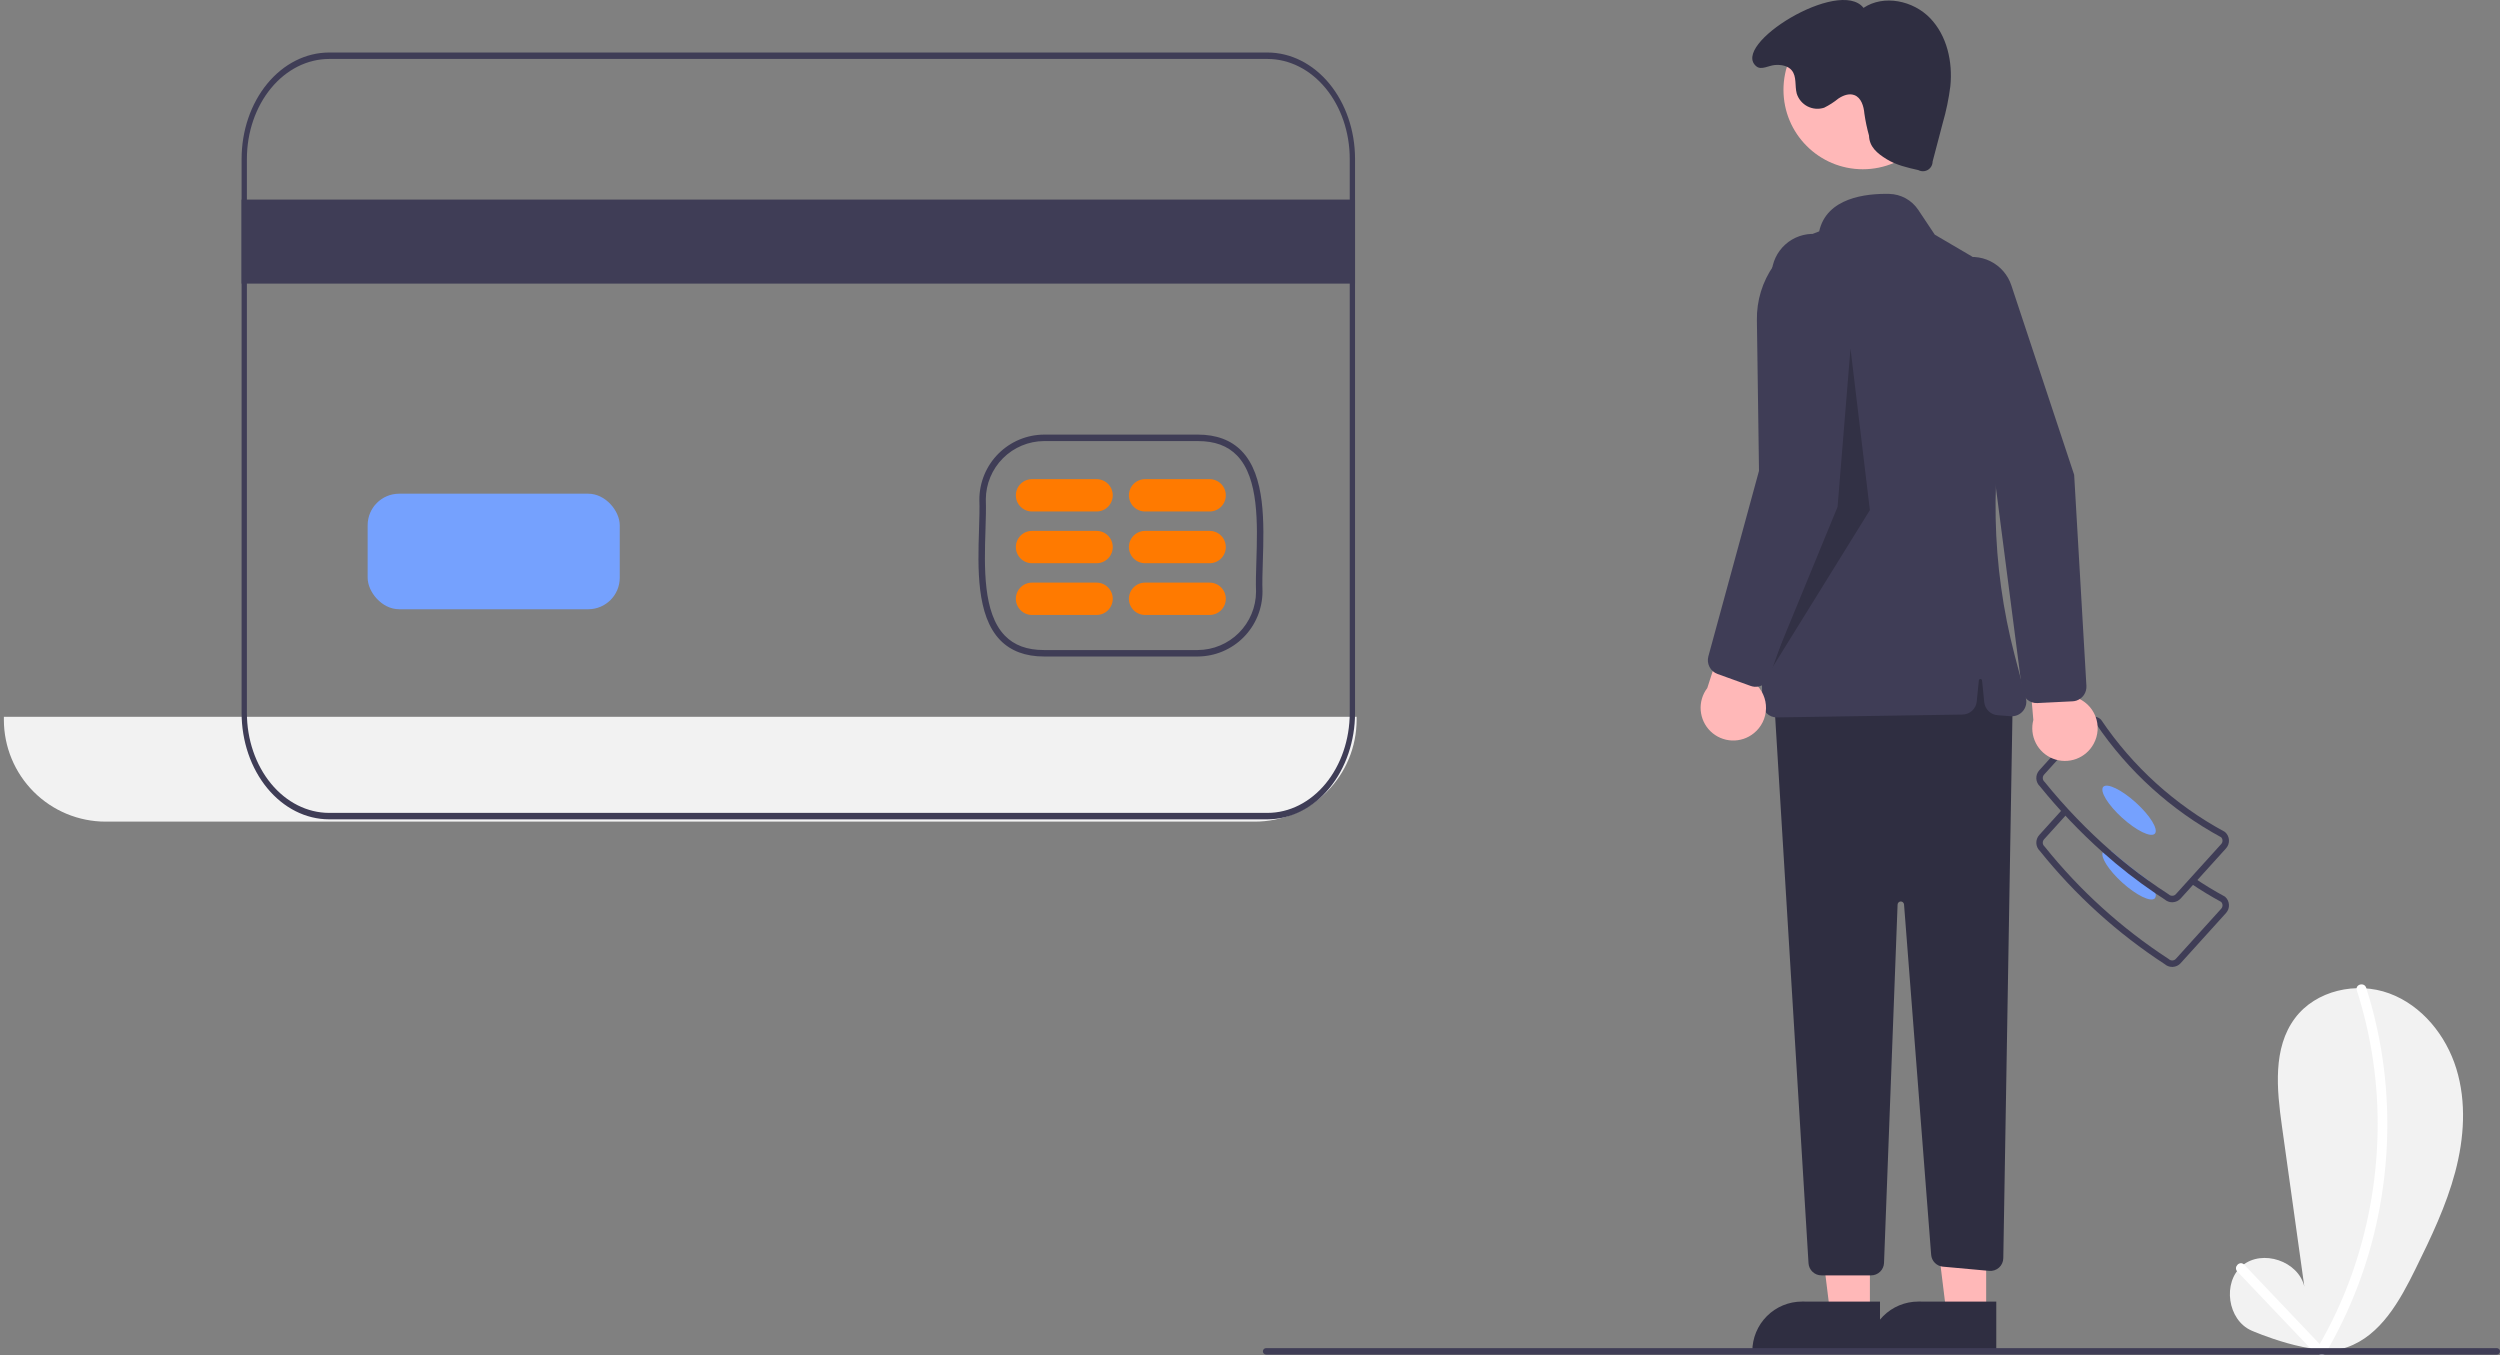 <svg xmlns="http://www.w3.org/2000/svg" width="238" height="129" viewBox="0 0 238 129" fill="none"><rect x="0" y="0" width="238" height="129" fill="#808080" stroke="none"/><g clip-path="url(#clip0_664_5)"><path d="M129.151 68.24V68.52C129.15 71.093 128.129 73.56 126.311 75.379C124.494 77.198 122.028 78.22 119.458 78.219H10.058C7.489 78.219 5.024 77.197 3.207 75.378C1.39 73.559 0.369 71.093 0.369 68.52V68.24H129.151Z" fill="#F2F2F2"></path><path d="M214.35 126.673C212.064 125.685 211.544 122.084 213.458 120.489C215.372 118.893 218.815 120.056 219.373 122.486L217.24 107.213C216.749 103.701 216.357 99.776 218.477 96.936C220.462 94.276 224.34 93.424 227.453 94.569C230.567 95.714 232.868 98.57 233.844 101.743C234.82 104.916 234.59 108.364 233.737 111.573C232.885 114.781 231.437 117.795 229.972 120.774C228.471 123.827 226.651 127.134 223.443 128.258C220.378 129.331 214.35 126.673 214.35 126.673Z" fill="#F2F2F2"></path><path d="M224.37 94.279C225.772 98.658 226.439 103.239 226.345 107.836C226.257 112.413 225.436 116.946 223.912 121.263C223.045 123.711 221.947 126.072 220.631 128.311C220.575 128.417 220.561 128.54 220.593 128.656C220.626 128.771 220.701 128.869 220.805 128.93C220.908 128.99 221.031 129.008 221.147 128.98C221.263 128.951 221.364 128.879 221.428 128.777C223.789 124.738 225.467 120.336 226.394 115.749C227.334 111.141 227.522 106.41 226.951 101.741C226.63 99.125 226.063 96.544 225.26 94.034C225.079 93.47 224.187 93.711 224.37 94.279Z" fill="white"></path><path d="M212.994 121.051L220.296 128.731C220.706 129.163 221.357 128.509 220.948 128.078L213.647 120.398C213.237 119.966 212.585 120.62 212.994 121.051Z" fill="white"></path><path d="M206.792 92.051C206.532 92.052 206.281 91.958 206.084 91.788C201.576 88.849 197.563 85.212 194.196 81.012C193.99 80.816 193.868 80.547 193.858 80.263C193.847 79.979 193.948 79.702 194.138 79.492L196.351 77.045L196.807 77.458L194.594 79.905C194.51 79.998 194.466 80.12 194.472 80.246C194.479 80.371 194.534 80.488 194.627 80.573L194.659 80.607C197.993 84.769 201.969 88.373 206.436 91.282L206.476 91.313C206.569 91.397 206.692 91.441 206.817 91.435C206.942 91.429 207.059 91.373 207.143 91.28L211.461 86.507C211.542 86.418 211.585 86.302 211.584 86.182C211.582 86.062 211.535 85.948 211.452 85.862C210.451 85.316 209.475 84.721 208.549 84.093L208.894 83.583C209.814 84.208 210.786 84.799 211.782 85.34L211.841 85.383C211.947 85.479 212.033 85.594 212.094 85.724C212.155 85.853 212.19 85.993 212.197 86.135C212.204 86.278 212.183 86.421 212.135 86.556C212.087 86.69 212.013 86.814 211.917 86.92L207.599 91.693C207.504 91.8 207.388 91.886 207.259 91.947C207.13 92.008 206.99 92.043 206.847 92.05C206.829 92.051 206.81 92.051 206.792 92.051Z" fill="#3F3D56"></path><path d="M202.032 84.015C203.388 85.243 204.781 85.918 205.144 85.517C205.191 85.45 205.221 85.371 205.23 85.289C205.24 85.207 205.229 85.123 205.199 85.046C205.052 84.593 204.817 84.174 204.507 83.812C203.302 82.953 202.13 82.027 200.992 81.032C200.636 80.916 200.362 80.919 200.23 81.066C200.211 81.088 200.195 81.111 200.184 81.137C199.956 81.602 200.746 82.849 202.032 84.015Z" fill="#75A1FE"></path><path d="M193.858 74.119C193.87 74.399 193.991 74.664 194.197 74.855C196.019 77.108 198.021 79.209 200.184 81.137C201.767 82.55 203.442 83.856 205.199 85.046C205.491 85.246 205.786 85.44 206.085 85.631C206.28 85.803 206.532 85.897 206.792 85.896C206.81 85.896 206.829 85.893 206.847 85.893C206.99 85.886 207.13 85.851 207.26 85.79C207.389 85.729 207.505 85.642 207.601 85.536L211.918 80.765C212.112 80.55 212.212 80.268 212.198 79.979C212.183 79.691 212.055 79.419 211.841 79.225L211.783 79.182C207.069 76.634 203.04 72.983 200.039 68.541L199.993 68.486C199.779 68.292 199.497 68.191 199.208 68.206C198.92 68.22 198.649 68.349 198.456 68.563L194.138 73.334C194.042 73.44 193.968 73.564 193.92 73.698C193.872 73.833 193.851 73.976 193.858 74.119ZM194.473 74.088C194.47 74.027 194.479 73.965 194.5 73.907C194.52 73.849 194.552 73.795 194.593 73.749L198.911 68.975C198.952 68.929 199.003 68.892 199.06 68.865C199.116 68.839 199.177 68.824 199.24 68.821C199.353 68.815 199.464 68.85 199.553 68.92C202.599 73.417 206.679 77.116 211.451 79.706C211.534 79.791 211.581 79.906 211.583 80.025C211.586 80.144 211.543 80.26 211.463 80.349L207.142 85.123C207.101 85.17 207.051 85.207 206.995 85.234C206.939 85.26 206.878 85.275 206.817 85.277C206.691 85.283 206.569 85.24 206.475 85.157L206.435 85.126C205.783 84.708 205.141 84.27 204.507 83.812C203.302 82.953 202.13 82.027 200.992 81.032C198.695 79.026 196.575 76.824 194.658 74.451L194.627 74.418C194.535 74.332 194.48 74.214 194.473 74.088Z" fill="#3F3D56"></path><path d="M205.143 79.362C205.505 78.963 204.698 77.642 203.341 76.412C201.984 75.182 200.592 74.509 200.23 74.909C199.869 75.308 200.676 76.629 202.033 77.859C203.389 79.088 204.782 79.762 205.143 79.362Z" fill="#75A1FE"></path><path d="M178.014 125.142L174.244 125.141L172.451 110.586L178.015 110.586L178.014 125.142Z" fill="#FFB8B8"></path><path d="M178.975 128.8L166.82 128.799V128.646C166.82 128.024 166.942 127.408 167.18 126.833C167.418 126.258 167.766 125.736 168.206 125.297C168.645 124.857 169.166 124.508 169.741 124.27C170.315 124.032 170.93 123.909 171.551 123.909H171.551L178.976 123.91L178.975 128.8Z" fill="#2F2E41"></path><path d="M189.084 125.142L185.314 125.141L183.521 110.586L189.085 110.586L189.084 125.142Z" fill="#FFB8B8"></path><path d="M190.046 128.8L177.89 128.799V128.646C177.89 128.024 178.012 127.408 178.25 126.833C178.488 126.258 178.836 125.736 179.276 125.297C179.715 124.857 180.237 124.508 180.811 124.27C181.385 124.032 182 123.909 182.621 123.909H182.621L190.046 123.91L190.046 128.8Z" fill="#2F2E41"></path><path d="M191.614 66.316L190.714 119.782C190.711 119.951 190.673 120.118 190.603 120.272C190.533 120.426 190.432 120.564 190.306 120.677C190.18 120.79 190.032 120.876 189.872 120.929C189.711 120.983 189.541 121.002 189.373 120.987L184.961 120.586C184.672 120.559 184.401 120.431 184.197 120.224C183.993 120.017 183.869 119.744 183.846 119.454L181.264 86.104C181.258 86.026 181.222 85.953 181.164 85.9C181.106 85.847 181.03 85.819 180.951 85.82C180.873 85.822 180.798 85.853 180.742 85.908C180.686 85.963 180.653 86.038 180.65 86.116L179.359 120.23C179.347 120.548 179.212 120.85 178.983 121.07C178.754 121.291 178.448 121.415 178.13 121.415H173.399C173.085 121.415 172.784 121.295 172.556 121.08C172.328 120.865 172.19 120.572 172.171 120.259L168.859 66.008L188.539 61.083L191.614 66.316Z" fill="#2F2E41"></path><path d="M177.34 16.113C181.511 16.113 184.892 12.728 184.892 8.553C184.892 4.377 181.511 0.992 177.34 0.992C173.168 0.992 169.787 4.377 169.787 8.553C169.787 12.728 173.168 16.113 177.34 16.113Z" fill="#FFB8B8"></path><path d="M168.185 67.907C168.054 67.78 167.95 67.629 167.878 67.462C167.806 67.294 167.768 67.115 167.766 66.932L167.256 30.474C167.225 28.619 167.783 26.803 168.848 25.285C169.914 23.768 171.432 22.627 173.185 22.027C173.893 18.814 177.659 18.411 179.854 18.459C180.402 18.471 180.939 18.615 181.42 18.879C181.9 19.143 182.31 19.519 182.615 19.975L184.189 22.338L187.657 24.373C189.263 25.311 190.529 26.735 191.273 28.44C192.018 30.145 192.202 32.042 191.799 33.859L191.265 36.29C189.385 44.897 189.564 53.826 191.788 62.35L192.862 66.451C192.918 66.665 192.922 66.889 192.874 67.104C192.826 67.32 192.727 67.521 192.586 67.69C192.445 67.86 192.265 67.993 192.062 68.079C191.858 68.165 191.637 68.201 191.417 68.184L190.169 68.088C189.845 68.063 189.54 67.925 189.308 67.698C189.076 67.47 188.931 67.168 188.899 66.845L188.692 64.777C188.688 64.739 188.671 64.704 188.642 64.678C188.614 64.653 188.577 64.638 188.539 64.638C188.501 64.638 188.464 64.653 188.436 64.678C188.408 64.704 188.39 64.739 188.386 64.777L188.186 66.779C188.153 67.117 187.996 67.431 187.746 67.661C187.496 67.891 187.17 68.021 186.831 68.026L169.171 68.298C169.163 68.298 169.156 68.298 169.149 68.298C168.789 68.299 168.443 68.158 168.185 67.907Z" fill="#3F3D56"></path><path d="M177.93 12.91C177.961 13.979 178.703 14.597 179.613 15.157C180.523 15.717 181.586 15.96 182.629 16.194C182.768 16.268 182.925 16.305 183.084 16.301C183.242 16.297 183.397 16.253 183.533 16.172C183.669 16.09 183.782 15.976 183.861 15.838C183.94 15.7 183.982 15.545 183.983 15.386L184.939 11.747C185.277 10.584 185.523 9.397 185.675 8.195C185.905 5.884 185.358 3.397 183.746 1.726C182.134 0.055 179.339 -0.539 177.408 0.749C175.116 -2.181 164.639 4.293 167.224 6.331C167.684 6.693 168.386 6.234 168.97 6.19C169.553 6.145 170.207 6.248 170.578 6.702C171.062 7.294 170.852 8.176 171.051 8.915C171.134 9.175 171.267 9.416 171.443 9.624C171.619 9.832 171.834 10.004 172.077 10.128C172.319 10.252 172.584 10.328 172.856 10.349C173.128 10.371 173.401 10.338 173.66 10.253C174.142 10.015 174.596 9.723 175.013 9.383C175.46 9.084 176.026 8.864 176.53 9.052C177.194 9.3 177.43 10.114 177.49 10.821C177.591 11.526 177.738 12.224 177.93 12.91Z" fill="#2F2E41"></path><path opacity="0.2" d="M176.167 33.172L174.936 48.255L168.479 63.954L178.012 48.563L176.167 33.172Z" fill="black"></path><path d="M166.969 69.8C167.321 69.517 167.608 69.159 167.807 68.753C168.007 68.347 168.115 67.903 168.125 67.45C168.134 66.998 168.044 66.549 167.861 66.135C167.678 65.721 167.407 65.352 167.067 65.055L171.181 54.855L165.583 55.986L162.535 65.499C162.073 66.105 161.85 66.859 161.907 67.618C161.964 68.378 162.297 69.091 162.843 69.621C163.39 70.151 164.112 70.462 164.872 70.495C165.633 70.528 166.379 70.281 166.969 69.8Z" fill="#FFB8B8"></path><path d="M166.669 65.302L163.501 64.159C163.175 64.039 162.905 63.801 162.745 63.493C162.584 63.184 162.545 62.826 162.635 62.49L167.862 43.338L168.659 26.029C168.683 25.507 168.811 24.994 169.034 24.521C169.258 24.049 169.573 23.625 169.962 23.276C170.35 22.926 170.804 22.657 171.298 22.485C171.791 22.313 172.314 22.24 172.835 22.272C173.357 22.303 173.867 22.439 174.336 22.669C174.804 22.9 175.223 23.222 175.566 23.616C175.91 24.01 176.172 24.468 176.337 24.965C176.502 25.461 176.567 25.985 176.527 26.507L175.104 45.46L168.444 64.457C168.343 64.745 168.151 64.99 167.897 65.157C167.642 65.324 167.34 65.403 167.037 65.381C166.912 65.371 166.788 65.344 166.669 65.302Z" fill="#3F3D56"></path><path d="M199.322 70.8C199.538 70.403 199.664 69.963 199.692 69.511C199.72 69.06 199.649 68.607 199.484 68.186C199.318 67.765 199.062 67.386 198.734 67.074C198.406 66.763 198.014 66.527 197.585 66.384L197.456 55.385L192.726 58.588L193.574 68.541C193.382 69.278 193.466 70.061 193.81 70.74C194.155 71.419 194.737 71.948 195.446 72.226C196.154 72.505 196.94 72.513 197.654 72.251C198.369 71.988 198.962 71.472 199.322 70.8Z" fill="#FFB8B8"></path><path d="M197.314 66.765L193.95 66.932C193.603 66.948 193.262 66.832 192.996 66.609C192.729 66.386 192.555 66.071 192.509 65.726L189.961 46.037L184.034 29.757C183.855 29.265 183.776 28.744 183.8 28.221C183.825 27.699 183.953 27.186 184.177 26.714C184.401 26.241 184.716 25.818 185.105 25.469C185.494 25.12 185.948 24.851 186.442 24.679C186.935 24.507 187.458 24.435 187.979 24.467C188.501 24.5 189.011 24.635 189.479 24.866C189.948 25.097 190.366 25.419 190.71 25.814C191.053 26.208 191.314 26.666 191.479 27.163L197.46 45.202L198.627 65.301C198.644 65.605 198.561 65.906 198.391 66.158C198.22 66.41 197.972 66.599 197.684 66.696C197.564 66.736 197.44 66.759 197.314 66.765Z" fill="#3F3D56"></path><path d="M237.693 128.956H120.534C120.453 128.956 120.375 128.924 120.317 128.866C120.259 128.808 120.227 128.73 120.227 128.648C120.227 128.567 120.259 128.488 120.317 128.43C120.375 128.373 120.453 128.34 120.534 128.34H237.693C237.774 128.34 237.852 128.373 237.91 128.43C237.968 128.488 238 128.567 238 128.648C238 128.73 237.968 128.808 237.91 128.866C237.852 128.924 237.774 128.956 237.693 128.956Z" fill="#3F3D56"></path><path d="M99.39 62.499C97.624 62.499 96.22 61.974 95.215 60.937C92.945 58.593 93.088 54.074 93.202 50.444C93.235 49.388 93.266 48.39 93.235 47.554L93.235 47.542C93.243 45.909 93.894 44.345 95.047 43.191C96.2 42.036 97.762 41.383 99.393 41.374H114.035C115.799 41.374 117.202 41.899 118.205 42.935C120.475 45.277 120.335 49.794 120.222 53.424C120.189 54.482 120.157 55.482 120.19 56.319C120.184 57.954 119.534 59.521 118.38 60.678C117.226 61.836 115.662 62.49 114.029 62.499H99.39ZM93.85 47.537C93.882 48.393 93.85 49.399 93.817 50.463C93.706 53.978 93.568 58.351 95.657 60.508C96.553 61.434 97.775 61.884 99.39 61.884H114.028C115.497 61.876 116.903 61.288 117.942 60.248C118.981 59.209 119.568 57.8 119.575 56.33C119.542 55.484 119.574 54.474 119.607 53.404C119.716 49.891 119.852 45.518 117.764 43.363C116.868 42.439 115.648 41.99 114.035 41.99H99.394C97.926 41.998 96.521 42.585 95.483 43.623C94.445 44.662 93.858 46.068 93.85 47.537Z" fill="#3F3D56"></path><path d="M104.397 48.694H98.247C97.839 48.694 97.448 48.532 97.16 48.243C96.871 47.955 96.709 47.563 96.709 47.155C96.709 46.747 96.871 46.355 97.16 46.067C97.448 45.778 97.839 45.616 98.247 45.616H104.397C104.805 45.616 105.196 45.778 105.484 46.067C105.772 46.355 105.934 46.747 105.934 47.155C105.934 47.563 105.772 47.955 105.484 48.243C105.196 48.532 104.805 48.694 104.397 48.694Z" fill="#FF7A00"></path><path d="M104.397 53.619H98.247C97.839 53.619 97.448 53.457 97.16 53.168C96.871 52.88 96.709 52.488 96.709 52.08C96.709 51.672 96.871 51.28 97.16 50.992C97.448 50.703 97.839 50.541 98.247 50.541H104.397C104.805 50.541 105.196 50.703 105.484 50.992C105.772 51.28 105.934 51.672 105.934 52.08C105.934 52.488 105.772 52.88 105.484 53.168C105.196 53.457 104.805 53.619 104.397 53.619Z" fill="#FF7A00"></path><path d="M104.397 58.544H98.247C97.839 58.544 97.448 58.382 97.16 58.093C96.871 57.805 96.709 57.413 96.709 57.005C96.709 56.597 96.871 56.205 97.16 55.917C97.448 55.628 97.839 55.466 98.247 55.466H104.397C104.805 55.466 105.196 55.628 105.484 55.917C105.772 56.205 105.934 56.597 105.934 57.005C105.934 57.413 105.772 57.805 105.484 58.093C105.196 58.382 104.805 58.544 104.397 58.544Z" fill="#FF7A00"></path><path d="M115.159 48.694H109.009C108.602 48.694 108.211 48.532 107.922 48.243C107.634 47.955 107.472 47.563 107.472 47.155C107.472 46.747 107.634 46.355 107.922 46.067C108.211 45.778 108.602 45.616 109.009 45.616H115.159C115.567 45.616 115.958 45.778 116.247 46.067C116.535 46.355 116.697 46.747 116.697 47.155C116.697 47.563 116.535 47.955 116.247 48.243C115.958 48.532 115.567 48.694 115.159 48.694Z" fill="#FF7A00"></path><path d="M115.159 53.619H109.009C108.602 53.619 108.211 53.457 107.922 53.168C107.634 52.88 107.472 52.488 107.472 52.08C107.472 51.672 107.634 51.28 107.922 50.992C108.211 50.703 108.602 50.541 109.009 50.541H115.159C115.567 50.541 115.958 50.703 116.247 50.992C116.535 51.28 116.697 51.672 116.697 52.08C116.697 52.488 116.535 52.88 116.247 53.168C115.958 53.457 115.567 53.619 115.159 53.619Z" fill="#FF7A00"></path><path d="M115.159 58.544H109.009C108.602 58.544 108.211 58.382 107.922 58.093C107.634 57.805 107.472 57.413 107.472 57.005C107.472 56.597 107.634 56.205 107.922 55.917C108.211 55.628 108.602 55.466 109.009 55.466H115.159C115.567 55.466 115.958 55.628 116.247 55.917C116.535 56.205 116.697 56.597 116.697 57.005C116.697 57.413 116.535 57.805 116.247 58.093C115.958 58.382 115.567 58.544 115.159 58.544Z" fill="#FF7A00"></path><path d="M129 19H23V27H129V19Z" fill="#3F3D56"></path><path d="M120.671 78H31.329C29.12 77.997 27.003 76.93 25.442 75.032C23.881 73.135 23.003 70.562 23 67.878V15.122C23.003 12.438 23.881 9.866 25.442 7.968C27.003 6.07 29.12 5.003 31.329 5H120.671C122.88 5.003 124.996 6.07 126.558 7.968C128.119 9.866 128.998 12.438 129 15.122V67.878C128.998 70.562 128.119 73.135 126.558 75.032C124.996 76.93 122.88 77.997 120.671 78ZM31.329 5.613C29.254 5.616 27.266 6.619 25.799 8.402C24.332 10.184 23.507 12.601 23.505 15.122V67.878C23.507 70.399 24.332 72.816 25.799 74.598C27.266 76.381 29.254 77.384 31.329 77.387H120.671C122.746 77.384 124.734 76.381 126.201 74.599C127.668 72.816 128.493 70.399 128.495 67.878V15.122C128.493 12.601 127.668 10.184 126.201 8.402C124.734 6.619 122.746 5.616 120.671 5.613H31.329Z" fill="#3F3D56"></path><rect x="35" y="47" width="24" height="11" rx="3" fill="#75A1FE"></rect></g><defs><clipPath id="clip0_664_5"><rect width="238" height="129" fill="white"></rect></clipPath></defs></svg>